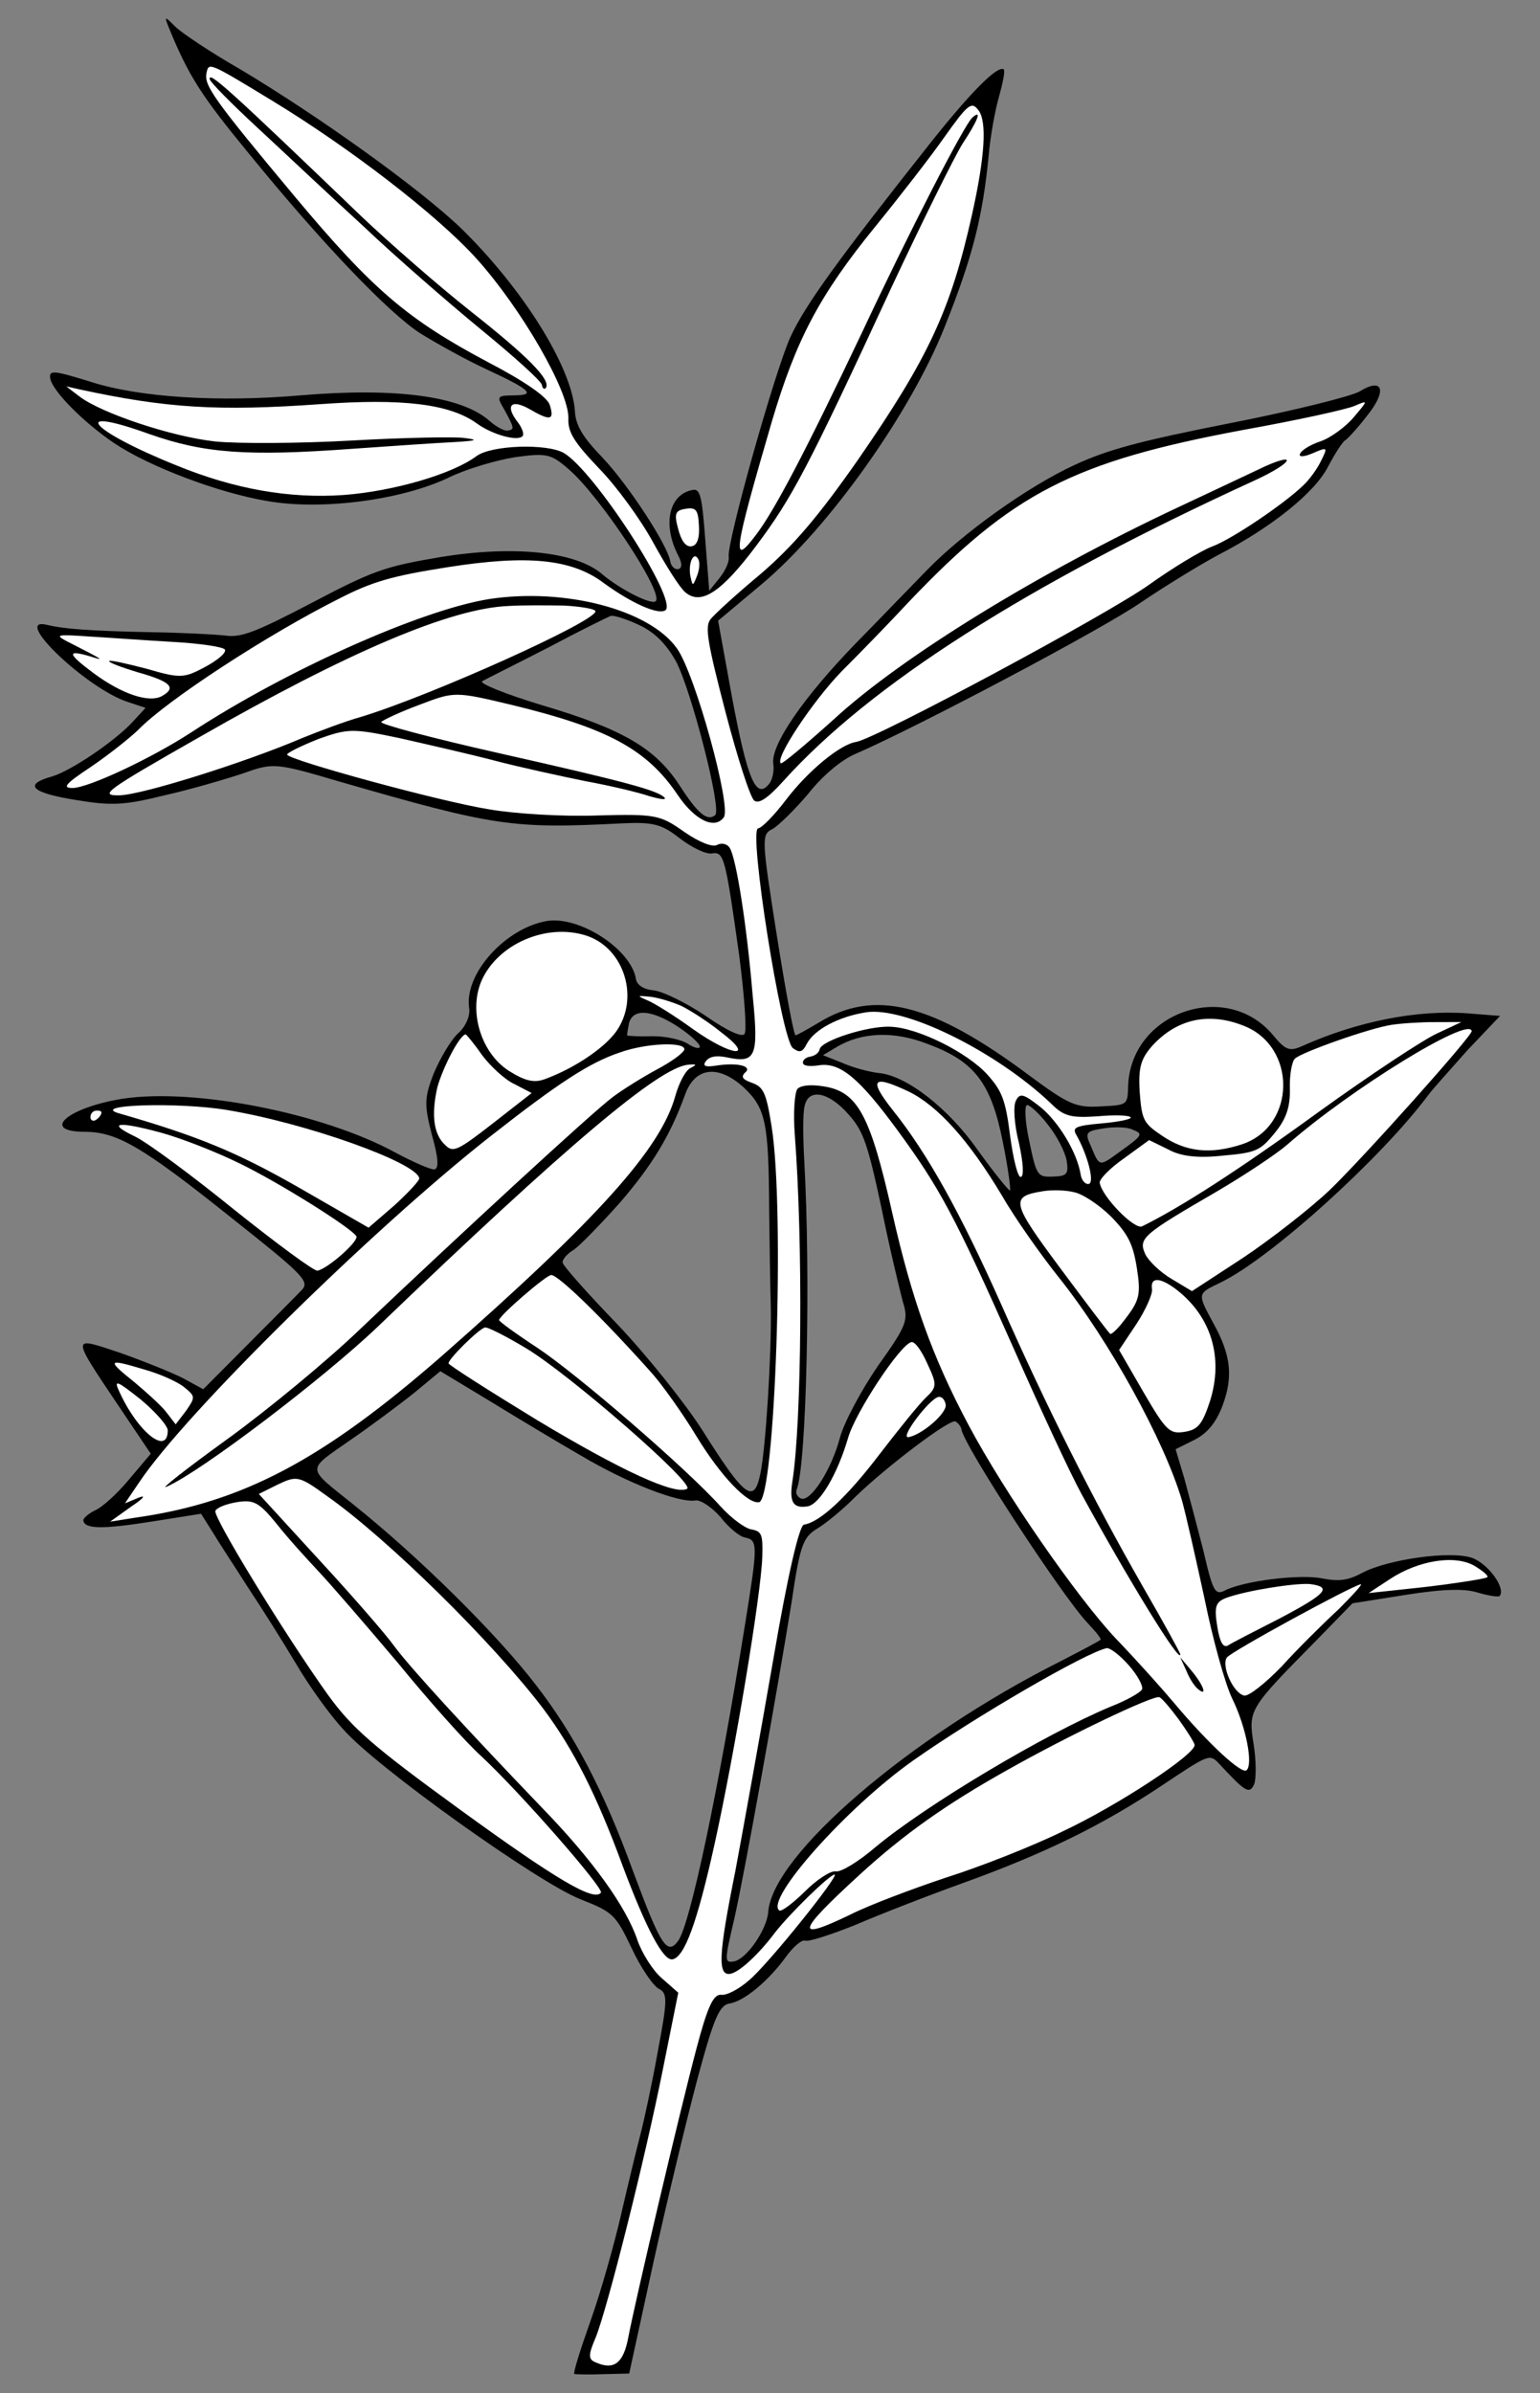 <?xml version="1.0" encoding="UTF-8" standalone="no"?>
<!DOCTYPE svg PUBLIC "-//W3C//DTD SVG 1.1//EN" "http://www.w3.org/Graphics/SVG/1.1/DTD/svg11.dtd">
<svg xmlns:xl="http://www.w3.org/1999/xlink" xmlns="http://www.w3.org/2000/svg" xmlns:dc="http://purl.org/dc/elements/1.1/" version="1.1" viewBox="67.5 60.213 229.5 356.574" width="229.5" height="356.574">
  <rect x="67.5" y="60.213" width="229.5" height="356.574" fill="#808080" stroke="none"/>
  <defs>
    <clipPath id="artboard_clip_path">
      <path d="M 67.5 60.213 L 297 60.213 L 297 337.5 L 216 416.787 L 67.5 416.787 Z"/>
    </clipPath>
  </defs>
  <g id="Olive_Branch_Fructed_(2)" stroke="none" stroke-dasharray="none" stroke-opacity="1" fill="none" fill-opacity="1">
    <title>Olive Branch Fructed (2)</title>
    <g id="Olive_Branch_Fructed_(2)_Layer_2" clip-path="url(#artboard_clip_path)">
      <title>Layer 2</title>
      <g id="Group_3">
        <g id="Graphic_33">
          <path d="M 92.572 64.113 C 95.601 71.561 97.466 74.437 104.775 83.321 C 115.596 96.582 125.412 106.831 130.122 109.873 C 132.271 111.206 136.528 113.615 139.763 115.128 C 146.703 118.346 147.44 119.11 144.007 119.125 C 141.547 119.162 141.474 119.262 142.674 121.274 C 144.168 124.032 144.195 124.204 143.164 124.367 C 142.648 124.449 141.495 123.839 140.472 122.944 C 136.268 119.205 126.466 117.939 112.382 119.113 C 100.044 120.186 88.206 119.418 81.059 117.115 C 75.594 115.426 74.78 115.291 74.984 116.58 C 75.284 118.47 79.994 123.185 84.532 126.254 C 89.754 129.744 100.064 133.66 107.392 134.878 C 115.633 136.303 127.619 134.669 134.569 131.278 C 137.024 130.097 141.398 128.787 144.233 128.338 C 148.973 127.676 149.616 127.838 152.272 130.148 C 156.86 134.09 166.343 148.356 165.244 149.763 C 164.738 150.46 160.051 148.119 157.309 145.823 C 153.417 142.387 144.013 141.41 132.942 143.252 C 124.792 144.631 123.042 145.26 113.935 150.05 C 105.474 154.473 103.394 155.243 101.051 154.909 C 99.436 154.725 94.375 154.469 89.784 154.404 C 80.945 154.218 77.114 153.944 74.459 153.307 C 69.148 152.034 80.362 162.767 86.496 164.79 L 89.192 165.684 L 87.388 167.644 C 84.689 170.626 78.002 175.12 75.221 175.913 C 70.92 177.123 72.169 178.334 78.768 179.403 C 84.196 180.305 86.028 180.191 92.048 178.709 C 95.96 177.826 101.179 176.294 103.689 175.456 C 108.193 173.862 108.451 173.821 117.968 176.63 C 141.229 183.34 143.758 183.732 160.185 182.892 C 164.907 182.673 166.106 183.012 168.821 185.136 C 170.626 186.524 172.721 187.513 173.58 187.377 C 175.385 187.091 175.579 187.765 177.663 202.586 C 178.43 208.543 178.817 213.767 178.455 214.265 C 178.107 214.848 175.728 213.728 172.655 211.572 C 169.796 209.646 166.263 207.916 164.919 207.776 C 163.49 207.65 162.422 207.026 162.272 206.081 C 161.578 201.699 153.909 196.659 149.011 197.435 C 142.752 198.514 136.617 205.388 137.42 210.458 C 137.597 211.575 136.883 213.185 135.803 214.149 C 134.722 215.113 133.127 217.832 132.164 220.099 C 130.719 223.763 130.71 224.822 131.861 229.308 C 132.849 232.763 132.922 234.337 132.235 234.446 C 131.719 234.528 129.068 233.362 126.276 231.866 C 115.581 226.073 96.573 222.301 85.818 223.916 C 77.483 225.236 73.391 228.879 80.257 228.849 C 84.934 228.901 88.708 231.034 102.024 241.697 C 112.598 250.064 113.648 251.131 112.523 252.367 C 111.844 253.091 108.196 256.752 104.548 260.413 L 97.785 267.209 L 94.794 265.569 C 93.07 264.697 88.836 262.989 85.384 261.774 C 78.038 259.326 77.983 258.982 85.361 269.97 L 89.969 276.816 L 86.705 280.68 C 84.928 282.811 82.695 284.839 81.619 285.273 C 80.642 285.78 79.864 286.432 79.919 286.776 C 80.123 288.065 82.855 288.072 90.159 286.916 L 97.463 285.759 L 99.229 288.562 C 100.188 290.172 102.619 293.839 104.497 296.801 C 106.462 299.749 109.639 304.795 111.559 308.014 C 113.492 311.32 116.66 315.751 118.674 317.899 C 123.52 323.473 147.754 340.776 154.043 343.215 C 158.833 345.099 159.245 345.474 161.622 350.471 C 162.958 353.343 164.795 356.047 165.664 356.526 C 167.003 357.194 166.981 358.167 165.546 365.793 C 164.707 370.507 163.489 376.161 162.884 378.459 C 162.279 380.757 161.006 386.068 160.013 390.365 C 159.02 394.663 157.047 401.67 155.524 405.963 C 154.002 410.256 152.887 413.78 153.086 413.925 C 153.271 413.984 155.13 414.041 157.319 413.959 L 161.268 413.862 L 164.788 397.713 C 166.733 388.861 169.708 376.498 171.361 370.246 C 173.853 360.954 174.684 358.973 176.231 358.728 C 178.379 358.388 181.965 355.441 184.641 351.758 C 185.725 350.265 186.964 349.188 187.521 349.364 C 187.991 349.554 191.261 348.508 194.906 347.049 C 198.451 345.519 205.669 342.702 210.919 340.814 C 223.084 336.42 231.671 332.241 240.674 326.235 C 247.605 321.614 247.764 321.501 249.139 322.956 C 253.067 327.179 253.665 327.613 254.392 326.088 C 254.713 325.333 254.721 322.601 254.326 320.109 C 253.509 314.953 253.582 314.853 263.677 304.622 L 269.057 299.101 L 277.048 297.835 C 282.634 296.951 285.881 296.877 287.836 297.536 C 289.405 297.992 290.848 298.204 290.993 298.005 C 291.947 296.797 289.159 293.099 286.834 292.322 C 283.667 291.238 274.359 292.536 270.538 294.55 C 268.426 295.678 267.137 295.882 264.595 295.403 C 261.225 294.704 252.849 295.766 250.077 297.174 C 248.612 297.935 248.272 297.46 246.876 291.427 C 245.947 287.786 244.642 282.884 244.003 280.519 L 242.694 276.146 L 245.552 274.724 C 247.506 273.71 248.749 272.104 249.684 269.665 C 251.292 265.359 250.96 262.152 248.366 257.454 C 245.872 252.828 245.899 253 249.417 251.297 C 256.942 247.639 273.426 232.696 280.396 223.312 C 280.974 222.515 283.673 219.533 286.214 216.665 L 291.047 211.583 L 286.229 211.201 C 278.653 210.639 269.771 212.398 261.545 216.079 C 259.736 216.894 259.094 216.732 257.238 214.471 C 250.269 206.062 235.996 211.053 235.621 222.035 C 235.541 224.867 235.541 224.867 231.52 225.063 C 227.857 225.291 226.717 224.767 220.93 220.486 C 206.342 209.583 197.734 207.512 189.468 212.608 C 187.858 213.568 186.321 214.428 186.063 214.469 C 185.805 214.51 184.572 207.834 183.265 199.585 C 180.979 185.148 180.969 184.533 182.606 183.746 C 183.497 183.252 185.862 180.94 187.941 178.496 C 190.066 175.781 192.946 173.387 195.012 172.531 C 204.242 168.515 231.88 153.919 237.591 149.932 C 241.172 147.515 246.39 144.31 249.234 142.803 C 257.048 138.746 263.455 133.591 265.402 129.759 C 266.419 127.837 267.549 126.072 267.952 125.832 C 268.354 125.592 269.855 123.945 271.243 122.14 C 274.262 118.402 273.592 116.394 270.142 118.526 C 268.934 119.246 260.292 121.408 250.894 123.249 C 237.312 125.928 232.582 127.206 227.657 129.483 C 220.68 132.703 211.026 139.605 205.574 145.225 C 203.526 147.311 198.838 152.194 195.045 156.054 C 187.17 164.172 182.306 171.285 182.742 174.034 C 182.905 175.066 182.607 176.522 182.002 177.147 C 180.139 179.291 178.862 176.234 176.586 164.087 L 174.518 152.699 L 181.128 147.159 C 191.152 138.701 203.319 121.534 208.343 108.759 C 212.445 98.508 213.953 92.455 214.826 83.508 C 215.064 80.563 215.827 76.479 216.4 74.538 C 216.96 72.511 217.303 70.783 217.09 70.553 C 216.195 69.902 212.316 73.776 206.29 81.337 C 192.345 98.961 187.499 105.63 185.272 110.475 C 182.927 115.691 175.77 141.137 176.096 143.199 C 176.205 143.887 175.622 145.212 174.741 146.321 L 173.195 148.239 L 172.599 140.582 C 172.135 134.313 171.844 133.038 170.813 133.201 C 167.204 133.773 166.166 138.342 168.574 142.981 C 169.208 144.202 169.145 144.917 168.544 145.012 C 168.028 145.094 167.503 144.56 167.394 143.873 C 167.013 141.467 161.192 132.523 157.278 128.386 C 154.327 125.33 153.255 123.562 153.172 121.373 C 152.653 114.76 145.352 103.144 136.184 94.202 C 129.953 88.23 115.049 77.554 103.277 70.521 C 98.92 68.04 94.581 65.116 93.644 64.207 C 92.069 62.607 91.983 62.62 92.572 64.113 Z M 162.727 153.333 L 162.727 153.333 C 165.007 154.381 166.781 156.126 168.261 158.799 C 170.529 163.108 175.092 180.796 174.084 181.66 C 172.917 182.637 171.497 181.453 168.812 177.298 C 165.196 171.704 160.341 168.862 148.326 165.303 C 142.776 163.628 138.727 161.979 139.387 161.698 C 140.034 161.331 144.443 159.136 149.168 156.714 C 153.88 154.206 158.131 152.123 158.547 151.969 C 159.062 151.887 160.917 152.474 162.727 153.333 Z M 168.21 212.98 L 168.21 212.98 C 170.074 214.183 171.707 215.598 171.789 216.113 C 171.857 216.543 171.043 216.408 170.061 215.77 C 168.98 215.061 166.524 214.569 164.592 214.61 C 162.575 214.666 160.974 214.567 160.96 214.481 C 160.933 214.309 161.082 213.581 161.217 212.767 C 161.736 210.482 164.396 210.59 168.21 212.98 Z M 205.735 215.758 L 205.735 215.758 C 212.751 218.346 215.2 221.57 216.945 230.366 C 217.743 234.292 218.174 237.571 218.002 237.598 C 217.831 237.626 215.649 234.976 213.273 231.653 C 208.833 225.309 202.507 220.409 198.405 220.09 C 197.147 219.937 194.763 219.345 193.153 218.631 L 190.144 217.434 L 192.157 216.235 C 195.937 213.962 200.758 213.815 205.735 215.758 Z M 178.305 222.216 L 178.305 222.216 C 181.613 225.304 182.053 227.525 182.122 240.198 C 182.183 245.033 182.273 251.714 182.374 255.133 C 182.49 261.986 181.619 275.953 180.816 279.78 C 179.877 284.421 178.47 283.323 172.115 273.23 C 169.544 269.233 163.936 262.193 159.497 257.523 C 155.071 252.939 151.428 248.847 151.347 248.332 C 151.279 247.902 152.015 246.993 153.065 246.386 C 154.014 245.707 157.043 242.585 159.886 239.404 C 164.723 233.793 167.376 229.409 169.585 223.333 C 171.049 219.225 174.5 218.767 178.305 222.216 Z M 194.02 226.334 L 194.02 226.334 C 196.161 228.725 196.831 230.733 198.844 240.104 C 200.068 246.165 201.591 252.442 202.035 254.133 C 202.914 256.901 202.679 257.643 198.353 263.701 C 195.849 267.357 193.264 272.171 192.659 274.469 C 191.391 279.25 188.276 284.06 186.865 283.491 C 186.295 283.229 186.028 282.654 186.218 282.184 C 187.69 278.691 188.333 250.49 187.357 233.203 C 187.17 229.797 187.127 226.192 187.393 225.093 C 187.917 222.28 191.002 222.848 194.02 226.334 Z M 223.674 227.803 L 223.674 227.803 C 224.991 229.444 226.259 231.886 226.463 233.175 C 226.776 235.152 226.473 235.464 224.456 235.519 C 222.095 235.629 221.968 235.385 220.894 230.27 C 220.259 227.375 220.136 224.928 220.565 224.86 C 220.909 224.806 222.344 226.076 223.674 227.803 Z M 236.298 228.534 L 236.298 228.534 C 237.895 229.162 237.837 229.348 234.355 231.837 C 231.276 234.087 231.362 234.073 230.085 231.016 C 229.143 228.963 229.288 228.764 231.952 228.342 C 233.584 228.083 235.529 228.128 236.298 228.534 Z M 154.147 277.133 L 154.147 277.133 C 160.951 281.165 168.651 284.173 171.143 283.779 C 171.916 283.656 173.595 284.8 174.885 286.269 C 176.102 287.838 177.722 289.167 178.536 289.302 C 180.45 289.704 180.459 290.319 178.502 302.433 C 174.511 327.289 170.377 346.794 168.583 349.369 C 166.919 351.658 165.973 350.134 161.829 338.987 C 157.463 326.994 153.054 318.619 147.406 311.322 C 141.517 303.622 129.725 292.012 120.146 284.368 C 113.082 278.704 113.105 279.405 119.607 274.852 C 122.786 272.675 127.118 269.434 129.306 267.678 L 133.122 264.519 L 140.524 268.985 C 144.523 271.434 150.658 275.131 154.147 277.133 Z M 210.778 273.185 L 210.778 273.185 C 211.173 275.677 225.938 298.267 229.626 302.087 C 230.789 303.312 231.667 304.406 231.509 304.52 C 231.364 304.719 228.678 306.113 225.504 307.761 C 202.984 319.079 182.675 336.566 181.991 345.043 C 181.798 347.716 178.788 352.069 176.911 352.454 C 175.45 352.685 175.423 352.514 176.949 346.018 C 178.551 338.893 183.405 311.698 185.452 299.042 C 186.724 290.384 187.162 289.257 189.332 287.945 C 190.698 287.112 193.189 285.044 194.934 283.27 C 199.36 278.957 208.945 271.625 209.886 272.005 C 210.271 272.208 210.71 272.755 210.778 273.185 Z" fill="black"/>
        </g>
        <g id="Graphic_32">
          <path d="M 108.073 75.223 L 108.073 75.223 C 98.423 69.352 98.622 69.497 98.265 71.139 C 97.936 72.953 99.208 74.865 111.49 89.569 C 123.008 103.336 128.207 107.798 140.228 114.174 C 145.798 117.08 149.069 119.38 149.431 120.556 C 150.142 122.822 149.554 123.003 146.351 121.132 C 143.646 119.623 142.751 120.645 144.633 123.078 C 145.299 123.941 145.62 124.859 145.403 125.158 C 144.752 126.054 140.885 124.993 138.595 123.329 C 134.514 120.364 127.426 119.549 115.146 120.437 C 100.076 121.502 92.341 121.054 79.205 118.201 L 77.377 117.786 L 79.382 119.319 C 82.68 121.791 93.008 125.264 99.553 125.989 C 102.955 126.332 112.11 126.291 119.88 125.853 C 127.65 125.415 135.29 125.262 136.733 125.474 C 138.89 125.749 138.56 125.889 135.069 126.09 C 132.708 126.2 125.824 126.673 119.813 127.097 C 104.313 128.231 97.894 127.75 89.779 124.895 C 77.542 120.491 80.886 124.366 93.775 129.547 C 102.443 133.107 110.684 134.533 118.699 133.968 C 126.098 133.413 134.858 130.88 138.484 128.192 C 140.686 126.522 149.013 126.26 151.533 127.711 C 156.103 130.422 168.464 149.517 166.692 151.119 C 165.67 151.898 161.694 150.149 157.513 147.112 C 152.708 143.468 146.09 142.843 134.06 144.748 C 125.982 146.028 123.029 146.848 118.059 149.397 C 107.288 154.802 92.362 164.566 88.122 168.937 C 86.824 170.199 83.614 172.734 81.068 174.458 C 77.243 177.002 76.723 177.613 78.311 177.626 C 80.685 177.602 90.032 173.215 95.942 169.372 C 110.307 159.962 130.39 151.055 140.444 149.463 C 151.715 147.766 164.304 151.057 168.391 156.84 C 171.107 160.638 176.526 180.392 175.369 181.985 C 173.995 183.876 171.031 182.408 168.501 178.668 C 163.893 171.823 158.025 168.7 143.735 165.238 C 135.312 163.224 135.227 163.238 130.076 165.199 C 127.163 166.277 124.622 167.472 124.319 167.784 C 124.016 168.097 131.923 170.191 141.789 172.417 C 160.607 176.659 165.574 177.987 166.538 179.067 C 166.864 179.456 165.778 179.276 164.209 178.82 C 162.625 178.278 158.414 177.271 154.786 176.612 C 151.145 175.868 145.033 174.545 141.265 173.557 C 137.497 172.568 131.101 171.115 126.989 170.18 C 120.063 168.723 119.362 168.746 114.944 170.326 C 112.375 171.35 110.25 172.391 110.291 172.649 C 110.413 173.422 132.977 179.626 140.477 180.817 C 144.191 181.462 151.396 181.906 156.476 181.718 C 165.246 181.474 165.888 181.637 169.458 184.154 C 171.734 185.732 173.702 186.477 174.348 186.111 C 175.081 185.73 175.909 185.951 176.275 186.598 C 177.235 188.208 178.8 198.09 179.674 208.61 C 180.587 217.715 180.122 218.669 175.838 217.762 C 174.196 217.406 173.178 217.655 172.672 218.352 C 172.166 219.048 172.636 219.238 174.183 218.993 C 177.449 218.476 179.747 219.081 178.494 220.072 C 177.888 220.697 178.214 221.086 179.612 221.569 C 181.295 222.183 181.702 223.088 182.492 228.072 C 184.493 240.704 183.016 283.66 180.61 284.041 C 178.891 284.313 174.877 280.104 171.306 274.239 C 169.273 270.862 166.218 266.589 164.716 264.889 C 157.217 256.475 150.56 250.042 149.615 250.192 C 148.756 250.328 142.245 255.939 141.866 256.88 C 141.807 257.066 144.395 258.946 147.54 261.003 C 153.544 264.985 169.766 278.976 174.898 284.681 C 176.5 286.454 178.59 287.972 179.49 288.094 C 181.033 288.378 181.2 288.88 181.102 292.155 C 180.929 297.732 177.005 321.344 173.976 335.037 C 171.408 346.631 169.506 351.865 167.702 352.151 C 166.327 352.369 163.805 347.571 160.305 338.26 C 156.428 327.687 152.964 320.836 148.493 314.849 C 141.034 305.02 125.268 289.459 116.151 283.063 C 112.07 280.098 111.713 280.066 108.927 281.388 L 106.069 282.81 L 115.016 292.58 C 119.908 297.883 124.967 303.689 126.212 305.429 C 128.575 308.667 137.508 318.351 148.373 329.667 C 155.849 337.38 160.828 344.343 162.49 349.277 C 163.147 351.199 164.799 353.844 166.12 354.956 L 168.577 357.121 L 166.312 368.403 C 163.614 381.955 158.043 404.067 156.276 408.487 C 155.183 411.038 155.12 411.753 156.247 412.191 C 158.997 413.429 160.408 412.325 161.125 408.511 C 162.185 402.97 168.762 374.974 171.3 365.411 C 172.952 359.159 173.811 357.349 174.969 357.43 C 175.783 357.566 177.65 356.565 179.12 355.275 C 182 352.881 192.808 339.366 191.863 339.515 C 191.003 339.652 185.207 345.326 183.011 348.141 C 180.466 351.539 177.613 354.105 176.324 354.309 C 174.433 354.608 174.559 351.505 177.077 339.039 C 178.317 332.412 180.893 318.086 182.783 307.216 C 184.885 294.903 186.618 287.494 187.306 287.385 C 189.712 287.004 193.704 283.288 198.59 276.877 C 201.438 273.167 204.458 269.429 205.452 268.479 C 207.138 266.89 207.17 266.533 205.708 263.417 C 204.879 261.523 203.861 260.098 203.345 260.18 C 201.712 260.439 194.964 270.668 193.89 274.45 C 192.286 279.901 189.647 284.371 187.843 284.657 C 185.694 284.997 185.101 284.034 185.584 280.963 C 186.986 272.02 187.186 245.474 185.944 229.287 C 185.698 226.066 185.909 222.95 186.356 222.439 C 186.89 221.914 188.364 221.768 190.264 222.084 C 195.321 222.868 197.196 226.359 200.482 240.99 C 203.396 253.83 206.417 262.336 211.814 272.492 C 217.21 282.648 227.941 298.126 233.77 304.338 C 236.933 307.624 240.789 311.947 242.418 313.891 C 247.632 320.112 252.573 324.615 253.265 323.977 C 254.273 323.112 253.217 317.554 251.134 313.303 C 250.093 311.178 248.244 304.512 247.034 298.537 C 245.723 292.491 244.232 285.856 243.634 283.748 C 240.988 274.83 232.826 260.003 225.35 250.617 C 222.602 247.176 218.742 241.709 216.795 238.318 C 211.884 230.111 207.29 225.025 202.988 222.887 C 197.559 220.312 196.867 220.95 200.506 225.571 C 205.774 232.136 210.722 241.13 216.735 254.624 C 223.323 269.524 230.291 283.483 237.837 296.647 C 240.87 301.892 243.351 306.432 243.392 306.69 C 243.479 308.349 235.643 295.585 228.694 282.856 C 226.96 279.695 222.405 269.846 218.556 261.118 C 209.79 241.365 207.549 237.228 201.254 228.624 C 195.524 220.81 192.682 218.442 189.503 218.945 C 188.214 219.149 187.228 219.041 187.16 218.612 C 187.092 218.182 187.553 217.757 188.24 217.648 C 188.928 217.539 189.561 217.086 189.651 216.543 C 189.89 215.272 196.845 213.026 200.22 213.196 C 204.295 213.343 211.66 217.021 214.652 220.335 C 216.792 222.727 217.354 224.048 218.026 229.403 C 218.511 233.025 219.191 235.648 219.621 235.58 C 220.136 235.499 219.982 233.409 219.347 230.515 C 218.654 227.806 218.476 225.015 218.883 224.246 C 219.479 223.006 220.036 223.182 222.551 225.162 C 225.28 227.373 228.032 231.958 228.549 235.223 C 228.685 236.083 229.224 236.702 229.739 236.62 C 230.685 236.471 229.574 232.242 227.868 229.253 C 227.261 228.204 227.836 227.937 231.657 227.596 C 234.091 227.387 236.054 226.988 236.013 226.73 C 235.958 226.386 233.742 226.297 231.137 226.533 C 227.129 226.815 226.03 226.549 224.143 224.646 C 216.052 216.942 202.376 210.124 196.532 211.049 C 192.494 211.689 188.917 213.577 187.755 215.698 C 187.087 217.038 186.657 217.106 185.661 216.382 C 183.969 215.153 179.015 183.874 180.476 183.643 C 181.077 183.547 182.895 181.674 184.644 179.371 C 187.926 175.063 192.678 171.139 195.084 170.758 C 198.006 170.296 232.756 151.667 238.842 147.267 C 242.324 144.778 246.507 142.266 248.085 141.663 C 251.083 140.572 258.878 135.285 261.704 132.547 C 262.626 131.697 263.783 130.104 264.38 128.864 C 265.383 126.856 265.369 126.77 263.144 127.739 C 261.824 128.3 261.037 128.337 261.227 127.866 C 261.403 127.31 262.768 126.477 264.274 125.974 C 265.78 125.471 268.068 123.788 269.253 122.367 C 271.404 119.824 271.404 119.824 269.424 120.666 C 268.275 121.2 260.867 122.814 252.817 124.265 C 227.404 128.995 218.369 133.685 202.962 149.867 C 200.177 152.863 195.634 157.546 192.894 160.27 C 188.581 164.741 182.891 173.306 183.873 173.943 C 184.072 174.088 187.571 171.155 191.735 167.413 C 201.88 158.054 222.436 145.461 243.184 135.745 C 247.692 133.621 253.105 131.09 255.316 130.036 C 257.442 128.994 259.205 128.451 259.26 128.794 C 259.328 129.224 257.243 130.523 254.616 131.732 C 220.203 147.489 197.169 162.236 184.209 176.621 C 181.885 179.191 180.605 180.01 179.909 179.504 C 179.311 179.07 177.4 173.119 175.61 166.267 C 172.918 155.947 172.551 153.627 173.346 152.532 C 173.853 151.835 177.239 148.744 180.897 145.698 C 185.779 141.49 189.491 137.114 195.38 128.694 C 205.916 113.46 209.192 106.334 212.338 92.27 C 214.297 83.504 214.611 78.257 213.294 76.616 C 212.289 75.277 211.742 75.716 208.284 80.58 C 206.201 83.553 201.518 89.58 197.978 93.928 C 189.57 104.245 186.127 110.868 182.51 123.069 C 176.802 142.647 176.513 144.719 180.084 140.013 C 182.932 136.303 187.596 127.372 195.919 109.846 C 202.963 94.812 211.246 78.702 212.412 77.724 C 213.882 76.434 213.268 78.117 210.922 81.66 C 209.661 83.71 204.921 93.269 200.38 102.973 C 187.846 130.063 185.536 134.393 180.23 141.488 C 174.995 148.483 171.961 150.461 169.617 148.454 C 168.807 147.789 166.689 144.425 164.828 141.02 C 162.968 137.615 159.361 132.637 156.736 129.97 C 153.034 126.063 152.102 124.626 152.205 122.495 C 152.266 118.433 145.227 106.247 138.593 98.841 C 132.709 92.286 119.574 82.21 108.073 75.223 Z" fill="#FFFFFF"/>
        </g>
        <g id="Graphic_31">
          <path d="M 171.657 138.529 C 171.771 140.361 171.419 141.474 170.559 141.61 C 169.7 141.746 169.021 140.796 168.564 139.019 C 167.938 136.74 168.128 136.269 169.675 136.024 C 171.222 135.779 171.547 136.168 171.657 138.529 Z" fill="#FFFFFF"/>
        </g>
        <g id="Graphic_30">
          <path d="M 93.362 155.863 C 97.451 156.096 100.88 156.61 101.034 157.026 C 101.201 157.528 99.877 158.619 98.009 159.619 C 94.921 161.254 94.405 161.335 89.325 159.85 C 86.384 159.082 83.829 158.518 83.77 158.703 C 83.625 158.902 85.593 159.648 88.09 160.397 C 92.885 161.752 93.822 162.661 91.724 163.874 C 89.798 165.06 85.604 163.61 81.41 160.487 C 77.514 157.58 77.419 156.979 80.929 158.008 C 83.155 158.713 83.241 158.699 77.301 155.676 C 75.663 154.79 76.092 154.722 80.724 155.046 C 83.569 155.212 89.273 155.63 93.362 155.863 Z" fill="#FFFFFF"/>
        </g>
        <g id="Graphic_29">
          <path d="M 171.353 146.065 C 170.725 147.662 170.712 147.576 170.367 145.957 C 170.054 143.98 170.926 142.256 171.574 143.563 C 171.827 144.052 171.733 145.124 171.353 146.065 Z" fill="#FFFFFF"/>
        </g>
        <g id="Graphic_28">
          <path d="M 151.522 150.439 C 154.009 150.573 156.181 150.934 156.235 151.278 C 156.466 152.739 131.631 163.896 121.293 167.03 C 119.013 167.656 115.025 169.168 112.542 170.178 C 104.045 173.814 88.773 178.611 85.354 178.713 C 82.192 178.773 83.056 178.108 97.195 170.054 C 119.325 157.388 134.669 150.818 143.339 150.502 C 145.257 150.374 148.961 150.404 151.522 150.439 Z" fill="#FFFFFF"/>
        </g>
        <g id="Graphic_27">
          <path d="M 154.815 199.599 C 160.565 201.419 162.921 209.061 159.219 214.052 C 157.325 216.554 152.939 219.451 148.692 221.005 C 147.028 221.621 145.644 221.223 143.296 219.745 C 139.169 217.052 137.316 210.915 139.241 206.382 C 141.631 200.894 148.88 197.72 154.815 199.599 Z" fill="#FFFFFF"/>
        </g>
        <g id="Graphic_26">
          <path d="M 169.077 210.112 C 170.416 210.781 173.063 212.476 174.882 213.95 C 180.284 218.027 176.525 217.653 170.766 213.545 C 168.178 211.664 165.146 209.766 164.106 209.314 C 162.31 208.542 162.396 208.528 164.454 208.731 C 165.711 208.884 167.751 209.53 169.077 210.112 Z" fill="#FFFFFF"/>
        </g>
        <g id="Graphic_25">
          <path d="M 139.31 217.382 C 140.541 219.036 142.713 221.071 144.138 221.726 L 146.73 223.077 L 140.929 227.607 C 135.675 231.699 135.015 231.98 133.866 230.84 C 132.119 229.267 131.742 226.332 132.677 222.22 C 133.458 219.366 135.943 214.479 136.888 214.33 C 136.974 214.316 138.164 215.713 139.31 217.382 Z" fill="#FFFFFF"/>
        </g>
        <g id="Graphic_24">
          <path d="M 82.613 225.921 C 82.653 226.179 82.378 226.663 81.903 227.002 C 81.514 227.328 81.057 227.225 80.989 226.795 C 80.907 226.279 81.269 225.782 81.699 225.714 C 82.214 225.632 82.585 225.749 82.613 225.921 Z" fill="#FFFFFF"/>
        </g>
        <g id="Graphic_23">
          <path d="M 101.324 225.6 C 113.266 227.585 129.611 233.452 129.978 235.772 C 130.033 236.116 128.374 237.876 126.298 239.791 L 122.424 243.135 L 111.859 237.056 C 102.662 231.819 96.916 229.469 85.286 226.114 C 80.676 224.818 93.996 224.382 101.324 225.6 Z" fill="#FFFFFF"/>
        </g>
        <g id="Graphic_22">
          <path d="M 91.556 228.997 C 94.411 229.778 99.572 231.779 103.106 233.51 C 109.019 236.361 119.778 243.114 120.597 244.393 C 121.063 245.112 116.266 249.307 114.805 249.539 C 114.29 249.62 108.702 245.484 102.349 240.413 C 96.082 235.327 89.399 230.396 87.59 229.537 C 83.301 227.486 85.019 227.214 91.556 228.997 Z" fill="#FFFFFF"/>
        </g>
        <g id="Graphic_21">
          <path d="M 169.483 216.567 C 169.465 217.01 167.652 218.354 165.54 219.481 C 163.428 220.609 160.38 222.501 158.884 223.619 C 155.963 225.755 135.903 244.259 121.201 258.215 C 116.386 262.854 107.429 270.262 101.343 274.662 C 95.257 279.061 91.183 282.261 92.332 281.727 C 97.442 279.508 115.835 265.496 123.792 257.893 C 151.931 230.886 165.684 219.282 170.022 218.86 C 171.325 218.741 171.424 218.814 170.447 219.321 C 169.701 219.615 168.684 221.538 168.124 223.564 C 165.93 231.399 156.649 241.766 133.297 262.289 C 115.651 277.681 103.713 284.064 87.775 286.324 L 83.908 286.937 L 87.073 284.674 C 88.828 283.515 89.347 282.904 88.185 283.352 L 86.119 284.208 L 88.261 281.05 C 95.167 270.707 123.066 243.298 140.455 229.62 C 150.719 221.565 155.349 218.541 159.867 217.033 C 163.783 215.619 169.563 215.409 169.483 216.567 Z" fill="#FFFFFF"/>
        </g>
        <g id="Graphic_20">
          <path d="M 252.687 212.99 C 260.83 216.016 260.705 228.016 252.587 230.711 C 247.897 232.247 244.224 231.86 240.668 229.428 C 237.908 227.575 237.655 227.086 237.345 222.907 C 237.117 219.244 237.528 217.945 239.246 216 C 242.854 212.081 247.525 210.989 252.687 212.99 Z" fill="#FFFFFF"/>
        </g>
        <g id="Graphic_19">
          <path d="M 281.327 212.506 L 285.289 212.495 L 281.599 214.224 C 279.546 215.166 271.651 220.381 263.983 225.911 C 252.213 234.47 243.5 240.078 237.698 242.935 C 236.55 243.469 231.712 238.51 231.386 236.448 C 231.304 235.932 232.891 234.271 235.034 232.787 L 238.746 230.085 L 241.61 231.481 C 243.447 232.511 246.048 232.804 249.684 232.404 C 254.637 231.972 255.297 231.691 257.435 229.063 C 259.212 226.931 259.799 225.077 259.721 222.358 C 259.665 220.341 260.04 218.256 260.514 217.916 C 261.595 216.952 271.521 213.442 274.787 212.925 C 276.248 212.694 279.124 212.502 281.327 212.506 Z" fill="#FFFFFF"/>
        </g>
        <g id="Graphic_18">
          <path d="M 286.823 213.837 C 286.932 214.525 270.694 232.688 265.648 237.539 C 262.737 240.291 256.936 244.821 252.794 247.591 L 245.13 252.593 L 242.112 250.781 C 240.461 249.809 238.701 248.15 238.18 247.087 C 237.098 244.704 237.803 244.152 248.854 237.733 C 252.965 235.32 257.667 232.197 259.295 230.794 C 268.731 222.517 286.469 211.603 286.823 213.837 Z" fill="#FFFFFF"/>
        </g>
        <g id="Graphic_17">
          <path d="M 227.555 237.847 C 228.826 238.086 231.288 239.722 233.062 241.467 C 235.587 244.062 236.347 245.528 236.919 249.137 C 237.518 252.918 237.324 253.917 235.43 256.42 C 234.273 258.012 233.133 259.162 232.921 258.931 C 232.722 258.786 229.381 254.382 225.575 249.26 C 218.189 239.331 217.967 238.485 222.951 237.695 C 224.24 237.491 226.271 237.522 227.555 237.847 Z" fill="#FFFFFF"/>
        </g>
        <g id="Graphic_16">
          <path d="M 89.04 264.278 C 91.252 264.897 93.903 266.062 94.912 266.872 C 96.632 268.273 96.645 268.359 95.212 270.436 L 93.68 272.44 L 92.349 270.713 C 91.671 269.763 89.413 267.743 87.48 266.111 C 83.345 262.802 83.489 262.603 89.04 264.278 Z" fill="#FFFFFF"/>
        </g>
        <g id="Graphic_15">
          <path d="M 92.5 273.332 C 92.497 277.208 87.95 273.524 85.224 267.437 C 84.423 265.714 84.993 265.976 88.418 268.693 C 90.649 270.542 92.477 272.631 92.5 273.332 Z" fill="#FFFFFF"/>
        </g>
        <g id="Graphic_14">
          <path d="M 145.88 261.089 C 152.3 264.917 171.205 281.39 169.898 282.038 C 168.117 283.025 160.236 279.428 147.581 271.831 C 140.365 267.424 134.388 263.614 134.347 263.356 C 134.252 262.755 138.823 258.243 139.754 258.008 C 140.084 257.867 142.862 259.277 145.88 261.089 Z" fill="#FFFFFF"/>
        </g>
        <g id="Graphic_13">
          <path d="M 242.8 252.345 C 248.017 256.364 249.87 262.501 247.815 268.992 C 246.686 272.43 246.022 273.24 244.045 273.553 C 241.811 273.907 241.3 273.46 237.914 267.654 L 234.274 261.359 L 236.837 257.518 C 238.256 255.355 239.291 252.989 239.182 252.302 C 238.896 250.497 240.298 250.451 242.8 252.345 Z" fill="#FFFFFF"/>
        </g>
        <g id="Graphic_12">
          <path d="M 108.708 287.237 C 110.365 289.353 113.243 292.509 115.044 294.426 C 116.845 296.342 122.131 302.464 126.792 307.98 C 131.381 313.596 136.952 319.848 139.21 321.869 C 145.102 327.366 157.475 341.527 157.054 342.21 C 156.042 343.603 150.405 340.268 136.071 329.854 C 123.031 320.38 119.963 317.694 116.355 312.716 C 109.906 303.696 99.205 286.188 99.598 285.332 C 99.788 284.862 101.194 284.287 102.827 284.028 C 105.319 283.634 106.088 284.04 108.708 287.237 Z" fill="#FFFFFF"/>
        </g>
        <g id="Graphic_11">
          <path d="M 208.433 269.504 C 208.637 270.793 204.835 274.038 202.859 274.351 C 201.556 274.469 206.081 268.555 207.37 268.351 C 207.885 268.27 208.324 268.817 208.433 269.504 Z" fill="#FFFFFF"/>
        </g>
        <g id="Graphic_10">
          <path d="M 262.7 296.232 C 266.115 296.66 265.134 297.696 258.225 301.345 C 254.476 303.26 250.972 305.049 250.497 305.388 C 249.764 305.768 249.271 304.878 248.89 302.471 C 248.427 299.55 248.676 298.894 250.254 298.291 C 253.166 297.214 260.47 296.057 262.7 296.232 Z" fill="#FFFFFF"/>
        </g>
        <g id="Graphic_9">
          <path d="M 287.196 293.497 C 288.463 294.266 289.372 295.003 289.142 295.215 C 288.911 295.428 284.872 296.068 280.119 296.644 L 271.458 297.576 L 274.65 295.485 C 278.878 292.701 284.291 291.843 287.196 293.497 Z" fill="#FFFFFF"/>
        </g>
        <g id="Graphic_8">
          <path d="M 266.918 300.057 C 264.612 302.183 260.805 305.958 258.482 308.528 C 256.058 311.026 253.554 313.008 252.911 312.845 C 251.269 312.489 249.472 308.369 250.339 307.175 C 250.99 306.279 268.748 296.596 270.281 296.265 C 270.625 296.21 269.124 297.857 266.918 300.057 Z" fill="#FFFFFF"/>
        </g>
        <g id="Graphic_7">
          <path d="M 235.726 308.344 C 237.016 309.814 237.889 311.437 237.7 311.907 C 237.51 312.378 235.326 313.605 233.002 314.501 C 223.17 318.613 205.463 329.169 197.917 335.473 C 195.512 337.528 192.867 339.18 192.052 339.045 C 191.324 338.896 189.167 340.295 187.422 342.069 C 185.591 343.856 183.936 345.087 183.638 344.87 C 181.448 343.279 193.631 329.546 203.614 322.503 C 212.807 316.026 229.262 306.461 232.414 305.786 C 232.929 305.704 234.436 306.875 235.726 308.344 Z" fill="#FFFFFF"/>
        </g>
        <g id="Graphic_6">
          <path d="M 243.17 316.414 C 244.415 318.155 245.474 319.837 245.529 320.181 C 245.746 321.556 234.099 329.214 225.9 333.067 C 221.405 335.277 213.528 338.374 208.494 339.964 C 203.474 341.64 196.989 344.077 194.217 345.485 C 185.788 349.551 186.186 348.166 195.725 339.432 C 202.267 333.463 208.525 329.037 217.506 324.003 C 226.802 318.742 239.338 312.793 240.265 313.087 C 240.636 313.204 241.939 314.759 243.17 316.414 Z" fill="#FFFFFF"/>
        </g>
        <g id="Graphic_5">
          <path d="M 98.759 72.03 C 98.827 72.459 102.076 75.732 105.895 79.268 C 109.714 82.803 116.755 89.439 121.597 93.87 C 126.367 98.4 134.335 105.33 139.195 109.317 C 144.054 113.304 148.158 116.97 148.254 117.571 C 148.335 118.087 148.634 118.304 148.851 118.005 C 149.633 116.824 146.171 113.321 137.615 106.572 C 132.882 102.829 125.624 96.491 121.479 92.567 C 101.324 73.209 98.555 70.741 98.759 72.03 Z" fill="black"/>
        </g>
        <g id="Graphic_4">
          <path d="M 244.316 309.186 C 244.764 310.348 245.57 311.542 246.067 311.903 C 247.488 313.088 246.845 311.252 245.003 309.077 L 243.374 307.133 L 244.316 309.186 Z" fill="black"/>
        </g>
      </g>
    </g>
  </g>
</svg>
